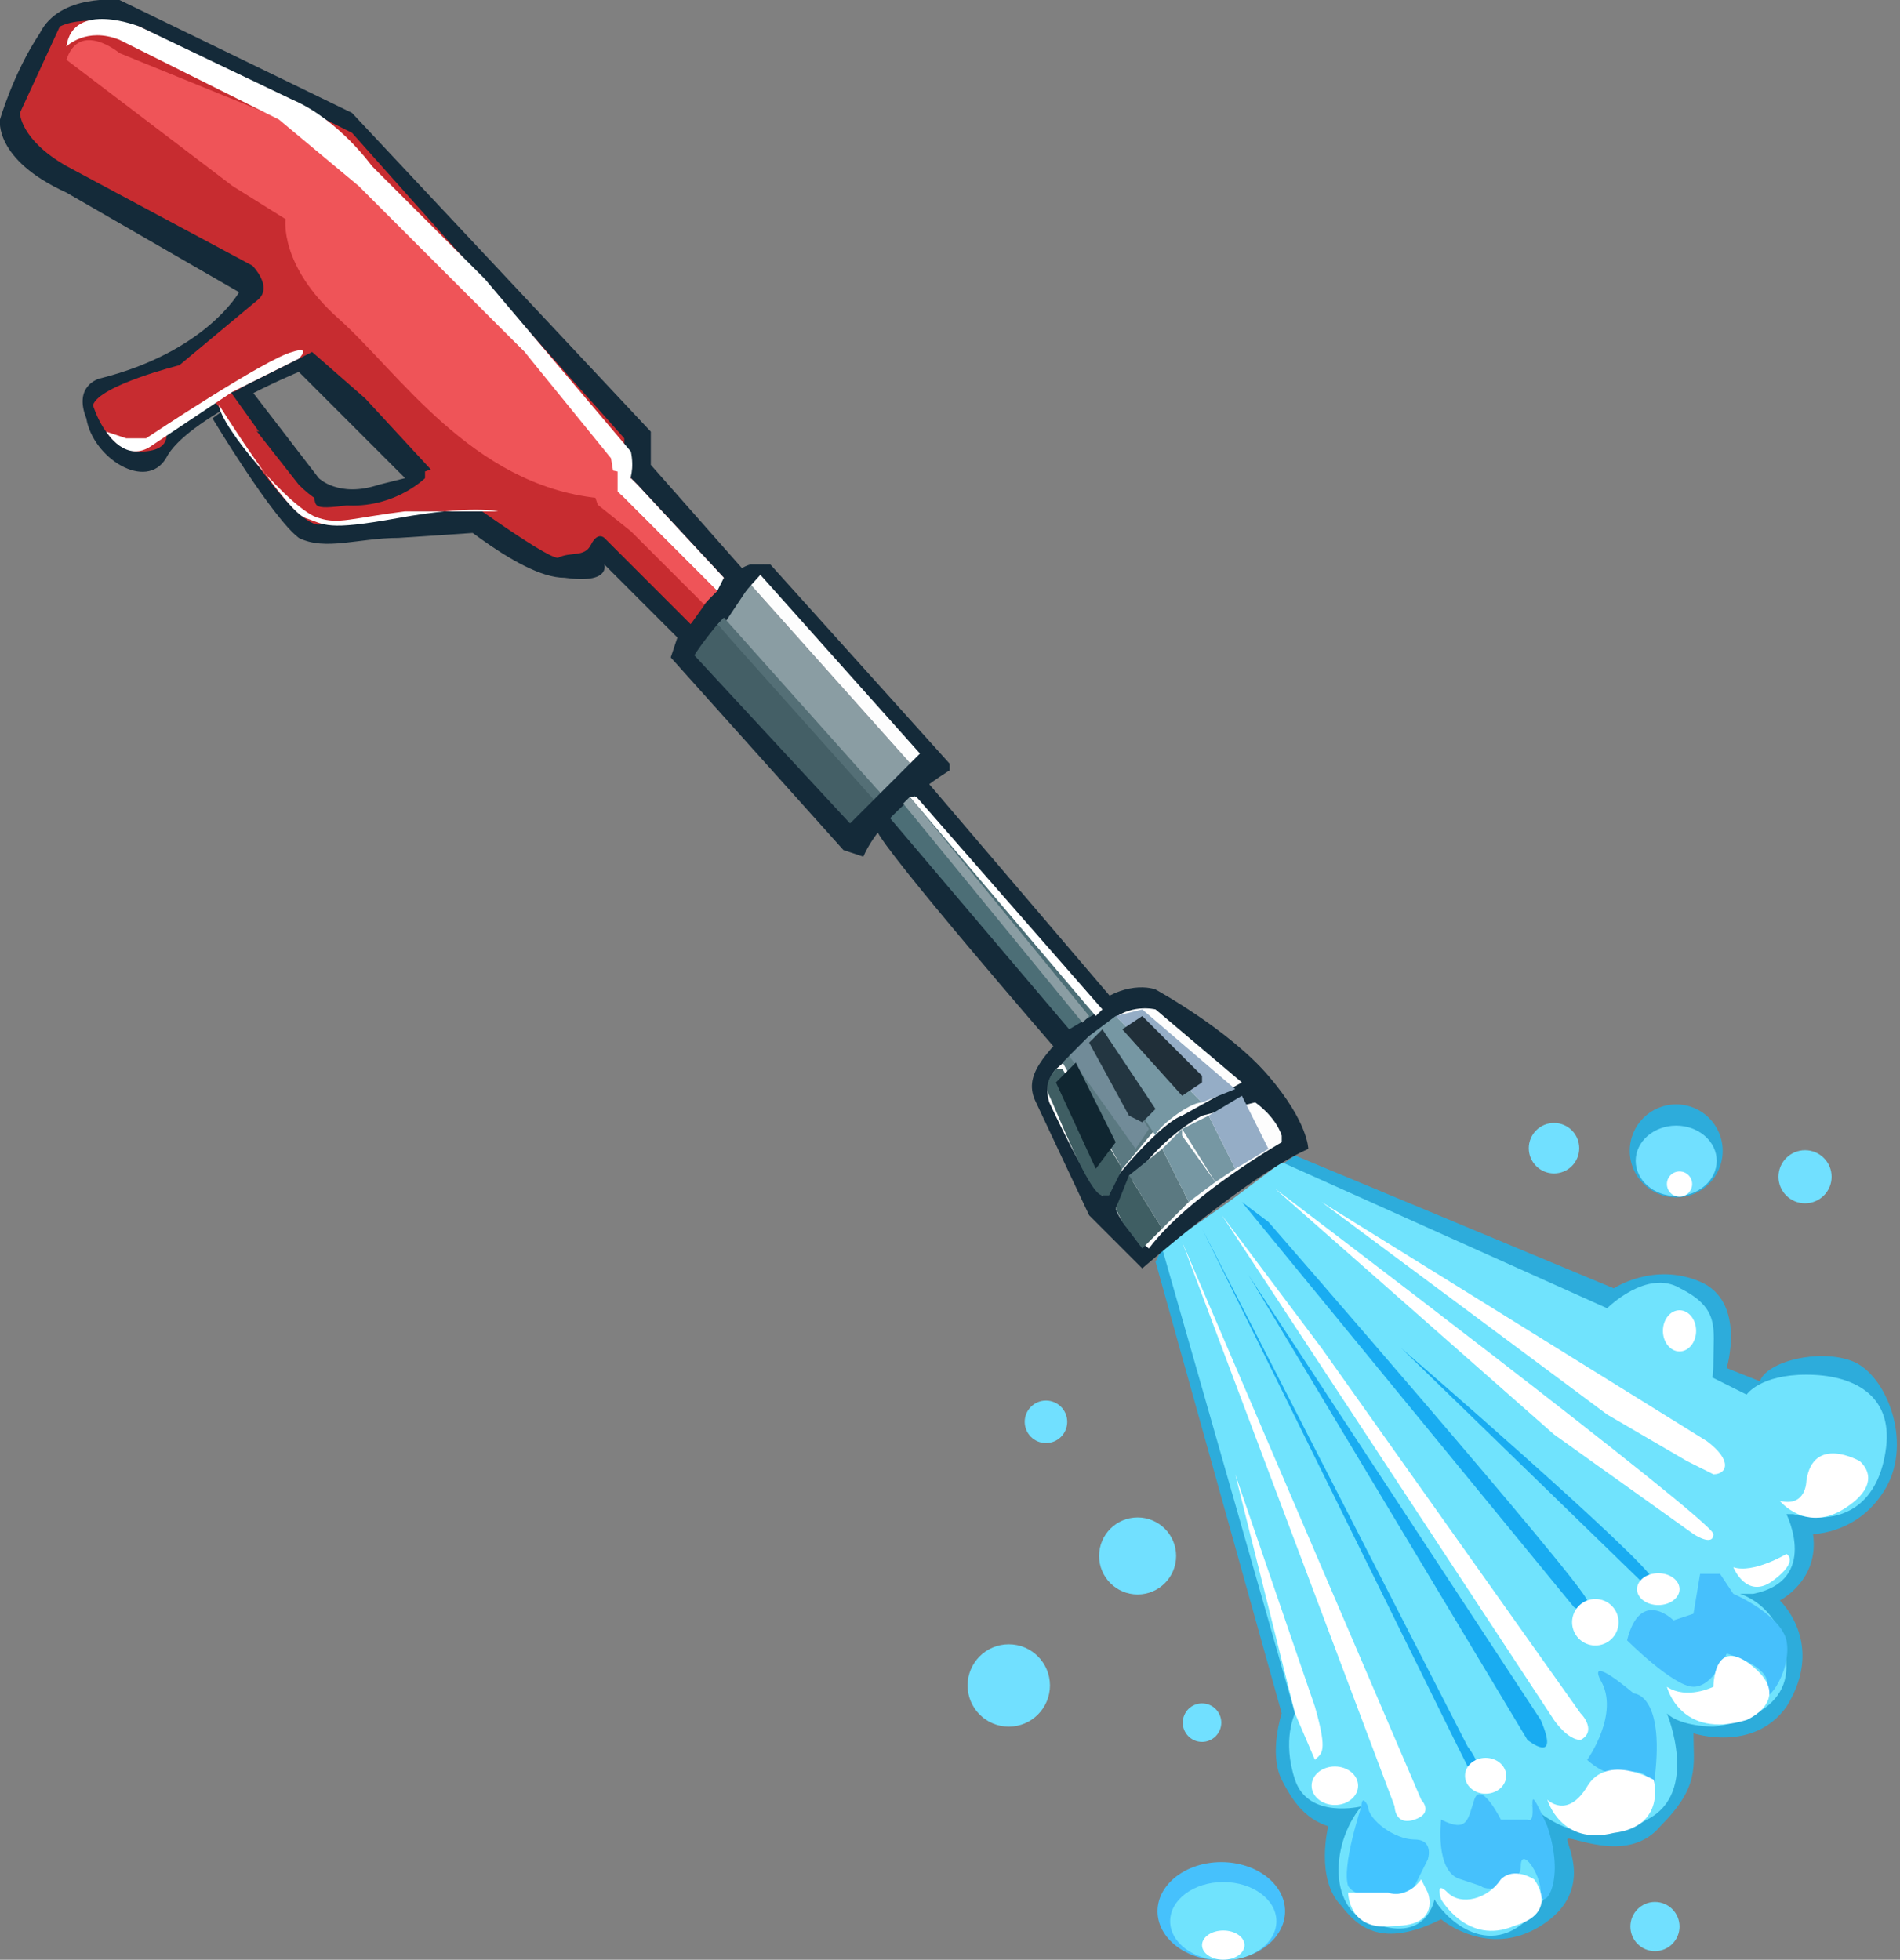 <svg xmlns="http://www.w3.org/2000/svg" viewBox="0 0 286.1 295.1"><rect x="0" y="0" width="286.1" height="295.1" fill="#808080" stroke="none"/><defs><style>.cls-1{fill:#ef5458}.cls-1,.cls-10,.cls-11,.cls-12,.cls-16,.cls-17,.cls-18,.cls-2,.cls-20,.cls-23,.cls-24,.cls-25,.cls-3,.cls-5{stroke-width:0}.cls-2{fill:#8a9da3}.cls-3{fill:#7697a3}.cls-5{fill:#95adc6}.cls-10{fill:#fff}.cls-11{fill:#71e0ff}.cls-12{fill:#3f5e63}.cls-16{fill:#46c1fc}.cls-17{fill:#c72c30}.cls-18{fill:#fdfdfd}.cls-20{fill:#2dacdb}.cls-23{fill:#5b7981}.cls-24{fill:#70e3fd}.cls-25{fill:#142a39}</style></defs><g id="Shape_8_copy" data-name="Shape 8 copy"><path class="cls-20" d="m174 190 19 68s-2 6 0 10 4 6 7 7c0 0-2 8 2 12 3 4 7 6 15 2 0 0 7 6 15 1s4-12 4-13 9 4 14-2c6-6 5-9 5-14 0 0 9 3 14-4 5-8 1-14-1-16 0 0 6-3 5-10 0 0 7 0 11-7s0-17-5-19-13 0-14 3l-5-2s3-10-4-13-13 1-13 1l-48-20-10 7-10 7-1 2Z"/><path class="cls-24" d="m195 258-20-70 10-7 8-6 49 22s6-6 11-3c6 3 5 6 5 11s-1 2-1 2l6 3s2-3 9-3 13 3 12 11-6 12-14 10h-1s5 10-5 12h-2s7 2 7 11c0 8-11 9-11 9s-5 0-7-2c0 0 5 12-3 16-8 5-16 0-18-3 0 0 8 9 1 17s-14 0-15-2c0 0-1 6-8 4-8-1-8-12-3-18 0 0-8 2-10-4s0-10 0-10Z"/><path class="cls-10" d="m178 187 32 85s0 3 3 2 1-3 1-3l-36-84Zm6-4 50 76s2 3 4 3c2-1 1-3 0-4l-39-55-15-20Zm2 39 9 36 3 7c1-1 2-1 0-8l-12-35Zm6-43 42 37 21 15s3 2 3 0-66-52-66-52Zm7 2 43 32 12 7 4 2c2 0 3-2-1-5l-58-36Z"/><path d="m181 185 38 77 2 4s3 1 0-3l-40-78Zm7 7 42 70s5 4 2-3l-44-67Zm-1-11 50 61s3 2 2-1-48-57-48-57l-4-3Zm24 22 36 35s3 3 2 0-38-35-38-35Z" style="fill:#19acf1;stroke-width:0"/><path d="M205 272s-3 9-2 12c2 3 10 1 10 0l2-4s1-3-2-3-7-3-7-5c-1-2-1 0-1 0Z" style="fill:#43c4ff;stroke-width:0"/><path class="cls-16" d="M217 274s-1 8 3 9l3 1c1 1 6 0 6-3s3 1 3 4 4-1 1-10c-4-9-1 0-3-1h-4s-3-6-4-3-1 5-5 3Z"/><path d="M239 265s5-7 2-12c-2-4 5 2 5 2s5 0 3 14c0 0-1-3-4-2s-6-2-6-2Z" style="fill:#43c0fa;stroke-width:0"/><path d="M245 247s7 7 10 7 5-5 5-5 7 2 6 5c-1 4 4-2 3-7-1-4-8-7-8-7l-2-3h-3l-1 6-3 1s-5-5-7 3Z" style="fill:#46c0fc;stroke-width:0"/><ellipse class="cls-10" cx="201" cy="268.9" rx="3.5" ry="2.9"/><ellipse class="cls-10" cx="223.7" cy="267.4" rx="3.1" ry="2.7"/><circle class="cls-10" cx="239.8" cy="244.3" r="3.5" transform="rotate(-72 240 244)"/><ellipse class="cls-10" cx="249.7" cy="239.3" rx="3.2" ry="2.4"/><ellipse class="cls-10" cx="252.9" cy="200.4" rx="2.5" ry="3.1"/><path class="cls-10" d="M203 285s0 6 7 5c7 0 5-5 5-5l-1-2s-2 3-5 2h-6Zm14 1s4 7 11 4c7-2 3-7 3-7s-3-2-5 0c-2 3-6 4-8 2s-1 1-1 1Zm16-15s2 7 10 5c8-1 6-8 6-8s-7-4-10 1-6 2-6 2Zm18-17s2 8 12 5c0 0 7-3 1-8s-6 3-6 3-4 2-7 0Zm10-18s2 5 6 2 2-4 2-4-5 3-8 2Zm7-10s4 5 10 1 2-7 2-7-7-4-8 3c0 0 0 4-4 3Z"/><path class="cls-25" d="M172 191s16-14 25-18c0 0 0-4-6-11s-17-13-17-13-5-2-11 4-9 9-7 13l8 17 8 8Z"/><path class="cls-18" d="M168 182s4-9 13-14l8-2s3 2 4 5v1s-14 8-20 16c0 0-4-3-5-6Z"/><path class="cls-12" d="m169 184 3 4 3-3-5-8-2 5 1 2Z"/><path class="cls-23" d="m179 181-4-8-5 4 5 8 4-4Z"/><path class="cls-3" d="m178 171 5 7-4 3-4-8 3-3v1Z"/><path class="cls-3" d="m182 168 4 8-3 2-5-8 4-2Z"/><path class="cls-5" d="m187 165 4 8-5 3-4-8 5-3Z"/><path class="cls-18" d="M158 166s6 13 8 14l1-1c1-2 8-10 11-11l9-5-13-11s-4-1-7 2l-8 7s-2 2-1 5Z"/><path class="cls-12" d="M159 161s-2 2-1 4 6 15 8 15h1l2-4-9-15h-1Z"/><path class="cls-23" d="m164 156 10 14-5 6-9-16 4-4Z"/><path class="cls-3" d="m181 166-13-13-4 3 10 15c0-1 5-5 7-5Z"/><path class="cls-5" d="m168 153 13 13 5-2-14-12-4 1Z"/><path d="m173 170-9-14-3 3 10 14 2-3Z" style="fill:#718b98;stroke-width:0"/><path d="m178 165-9-10 3-2 9 9v1l-3 2Z" style="fill:#202f39;stroke-width:0"/><path d="m174 167-8-12-2 2 6 11 2 1 2-2Z" style="fill:#233641;stroke-width:0"/><path d="m168 172-6-12-3 3 6 13 3-4Z" style="fill:#102631;stroke-width:0"/><path class="cls-25" d="m168 151-29-34s-8 5-7 8 27 33 27 33 6-6 9-7Z"/><path d="m165 151-28-32-4 3 28 33 5-3-1-1Z" style="fill:#4c6e76;stroke-width:0"/><path class="cls-25" d="m116 85 27 30v1s-10 6-13 13l-3-1-26-29 1-3s7-10 11-11h3Z"/><path class="cls-2" d="m134 121-25-27 4-6 25 28-4 5Z"/><path d="m133 121-25-27-5 3 25 27 5-3Z" style="fill:#445f66;stroke-width:0"/><path d="m133 122-25-28 1-1 25 28-1 1Z" style="fill:#546f76;stroke-width:0"/><path class="cls-18" d="m114 86 25 28-1 2-25-28 1-2Z"/><path class="cls-25" d="M113 87 98 70v-5L53 17 18 0S9-1 6 5c-4 6-6 13-6 13s-1 6 10 11l26 15s-5 9-21 13c0 0-4 1-2 6 1 6 9 11 12 6 3-6 20-13 20-13l16 16 1 1c4 3 16 14 23 14 7 1 6-2 6-2l11 11 3 1 8-10Z"/><path class="cls-25" d="M47 74 36 60l-4 3s9 15 13 18c4 2 9 0 15 0l15-1-6-10h-6s-2 6-10 6c-8-1-6-2-6-2Z"/><path class="cls-17" d="M109 87 96 73l-2-2v-5L53 20 21 4S13 2 9 4L3 17s0 4 7 8l28 15s3 3 1 5L27 55s-12 3-13 6c0 0 2 7 7 7s4-3 4-3l12-7 10-5 8 7 12 13s15 11 17 11c2-1 4 0 5-2s2-1 2-1l13 13 5-7Z"/><path class="cls-17" d="M64 71s-4 4-11 5-5 0-6-2c-1-3-10-12-10-12l-3 1s10 16 14 16l14-2h23l-5-4-8-5-8 3Z"/><path class="cls-25" d="m38 59 10 13s3 3 9 1l4-1 3-1v1s-5 5-13 4c0 0-2 1-6-3L34 59h4Z"/><path class="cls-1" d="m10 9 25 19 8 5s-1 7 8 15 20 25 39 27l2 1 1-2-1-6c-3-6-38-40-38-40l-6-7-3-2L18 8s-6-5-8 1Z"/><path class="cls-10" d="M95 68 73 42 56 25s-5-7-12-10L21 4S11 0 10 7c0 0 3-3 8-1l24 12 12 10 25 25 13 16 1 6s3-2 2-7Z"/><path class="cls-10" d="M109 87 96 73l-1-1-2 2 15 15 1-2Z"/><path class="cls-1" d="m90 76 5 4 11 11 2-2-15-15v-3l-5-1 2 6Z"/><path class="cls-17" d="m32 60 3 4 4 1-5-7-2 2Z"/><path class="cls-10" d="M16 65s3 5 7 2l12-8 10-5s2-2-1-1c-4 1-22 13-22 13h-3l-3-1Z"/><circle class="cls-11" cx="157.5" cy="214.1" r="3.2"/><circle class="cls-11" cx="171.3" cy="234.3" r="5.8"/><circle class="cls-11" cx="151.9" cy="253.8" r="6.2"/><circle class="cls-11" cx="181" cy="259.4" r="2.9"/><ellipse class="cls-16" cx="183.9" cy="287.8" rx="9.6" ry="7.4"/><circle class="cls-11" cx="249.2" cy="290.1" r="3.7"/><circle class="cls-11" cx="234" cy="172.9" r="3.8"/><circle class="cls-20" cx="252.4" cy="173.3" r="7"/><circle class="cls-11" cx="271.8" cy="177.2" r="4"/><ellipse class="cls-24" cx="184.2" cy="289.3" rx="8" ry="5.9"/><ellipse class="cls-10" cx="184.2" cy="292.9" rx="3.2" ry="2.2"/><ellipse class="cls-11" cx="252.4" cy="174.8" rx="6.1" ry="5.3"/><circle class="cls-10" cx="252.9" cy="178.3" r="1.9"/><path class="cls-10" d="M33 61s10 16 13 17 3 2 14 0 15-1 15-1H61c-8 1-10 2-13 1-4-1-15-14-15-17Z"/><path class="cls-25" d="M115 86s-11 12-11 14-2-2-2-2l1-3 9-9 3-1v1Zm25 28-4 6-6 6-2 1-1-2 12-12 1 1Z"/><path class="cls-10" d="m138 120 28 32-1 1-28-33h1Z"/><path class="cls-2" d="m136 121 27 33 1-1-27-33-1 1Z"/></g></svg>
